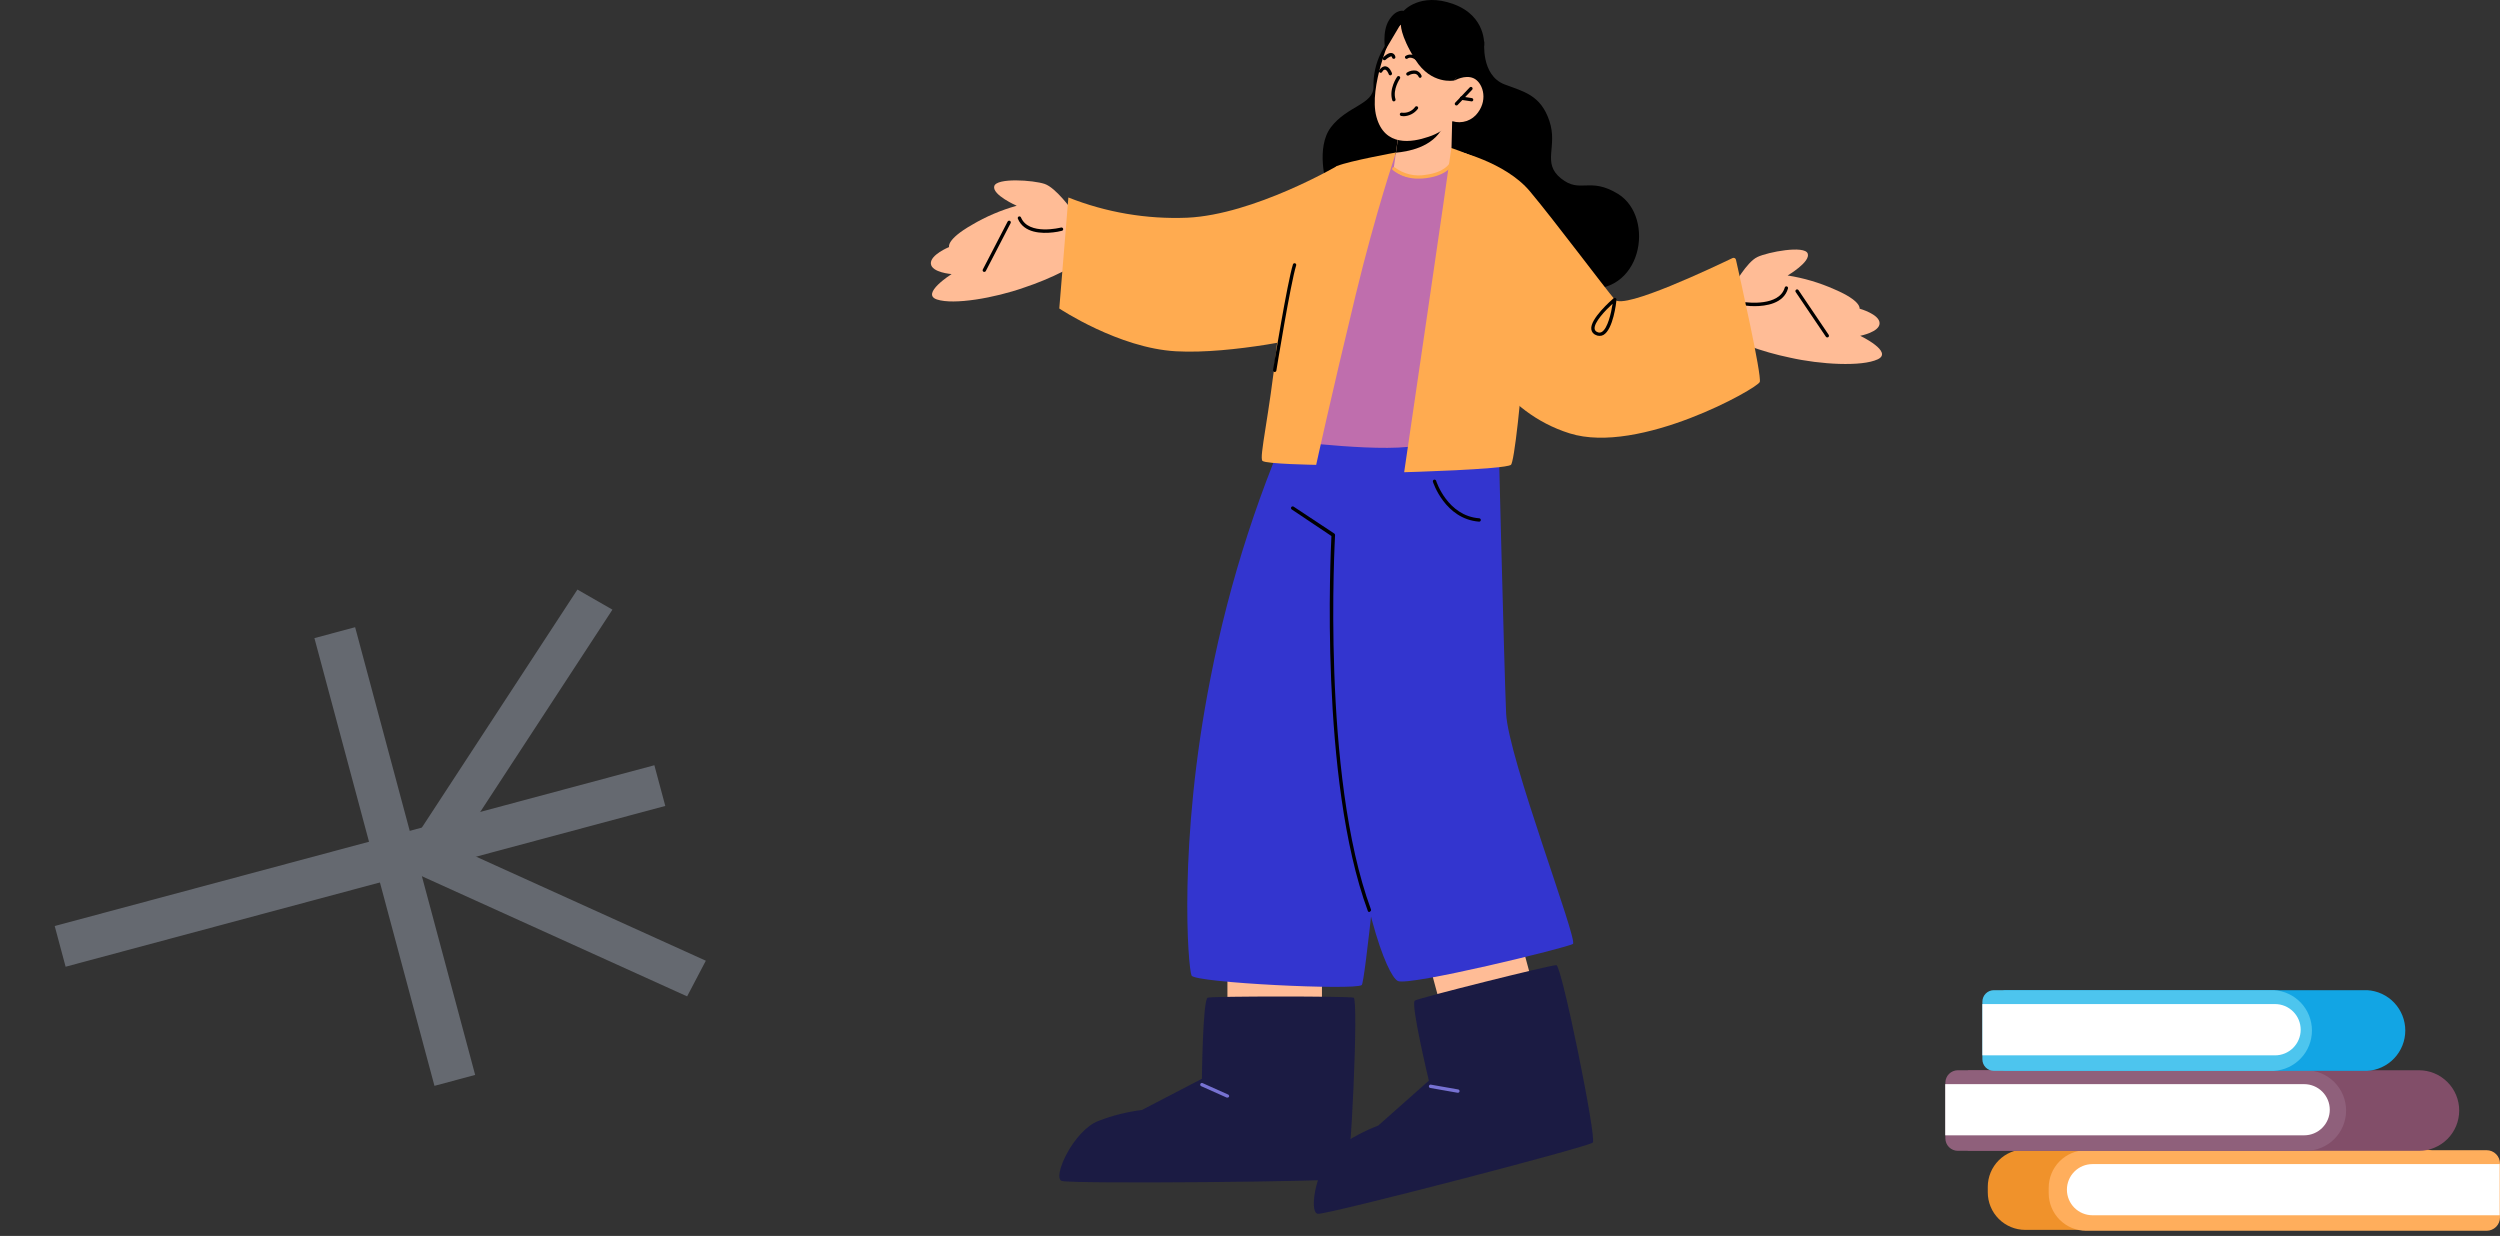 <svg fill="none" height="176" viewBox="0 0 356 176" width="356" xmlns="http://www.w3.org/2000/svg"><rect x="0" y="0" width="356" height="176" fill="#333333" stroke="none"/><path d="m199.879 1.55s2.318-2.695 7.071-.977c4.754 1.718 4.391 5.923 4.391 5.923l-1.126 3.169 3.865 8.566-.155 8.589-16.126-2.577-.74-12.431z" fill="#000"/><path d="m188.869 26.205s-1.54-5.183.652-8.085c2.317-3.05 6.079-3.243 6.064-5.76-.044-1.656.313-3.298 1.042-4.786.728-1.488 1.806-2.777 3.141-3.758l.178 23.026z" fill="#000"/><path d="m188.246 137.634h-13.46v6.412h13.46z" fill="#ffbc96"/><path d="m185.471 56.258c-5.989 12.853-10.388 26.389-13.098 40.307-4.65 23.507-3.184 41.328-2.695 42.357.489 1.03 23.33 2.125 24.233 1.348s8.078-78.792 8.078-78.792l-14.408-5.183z" fill="#3335cf"/><path d="m216.855 134.98-12.995 3.511 1.673 6.19 12.994-3.511z" fill="#ffbc96"/><path d="m191.72 61.773s-2.392 21.982-.37 44.423c2.021 22.441 6.145 32.718 7.7 33.495 1.554.778 24.181-4.76 24.936-5.279.755-.518-9.24-26.565-9.514-32.814-.274-6.249-1.177-43.187-1.177-43.187z" fill="#3335cf"/><path d="m185.53 63.002s17.503 2.058 17.844-.54c.785-5.923 5.234-37.16 5.234-37.16l-2.65-4.191-8.47 1s-4.058.429-8.034 11.313c-3.976 10.884-3.924 29.579-3.924 29.579z" fill="#bf6ead"/><path d="m211.371 5.911s-.525 4.805 2.88 6.108c2.703 1.029 5.124 1.481 6.375 5.183s-1.11 5.975 1.659 8.204c2.769 2.229 4.072-.296 8.144 2.221 5.353 3.324 3.443 14.808-5.39 13.423-9.211-1.481-10.484-12.587-10.484-12.587l-7.604-19.739z" fill="#000"/><path d="m206.787 17.246-.148 6.086s-1.147 1.725-4.716 1.925c-2.658.148-3.465-1.236-3.465-1.236l.74-5.309 6.471-1.259z" fill="#ffbc96"/><path d="m205.691 17.453c-.034.203-.099.401-.192.585-1.437 3.006-5.183 3.569-6.716 3.702l.437-2.999z" fill="#000"/><path d="m198.228 4.801s-3.391 7.552-2.221 11.846 5.042 3.643 7.404 2.836c1.32-.417 2.503-1.185 3.421-2.221.659.201 1.366.189 2.019-.034.652-.223 1.218-.647 1.616-1.21 1.481-2.006.6-4.331-.637-4.879-1.236-.548-2.71.341-2.71.341l1.17-2.221s-4.82-11.239-10.062-4.457z" fill="#ffbc96"/><g fill="#000"><path d="m207.076 11.464s-3.265.659-5.531-2.962c-2.265-3.621-2.058-5.124-2.058-5.124l-2.221 3.746s-.504-2.599.533-4.257c1.036-1.658 2.117-1.31 2.117-1.31l7.197 1.799 1.895 5.76z"/><path d="m199.879 16.55c-.122-0-.243-.013-.362-.037-.062-.017-.115-.058-.148-.113-.033-.055-.044-.121-.03-.183.017-.061.058-.114.113-.145.056-.032.121-.041.183-.025.365.045.735-.01 1.07-.16.336-.15.624-.389.833-.691.045-.044.106-.069.17-.069s.125.025.17.069c.044.044.069.104.069.167s-.025.122-.069.167c-.237.307-.539.558-.885.735-.345.177-.726.275-1.114.287z"/><path d="m198.487 14.44c-.051.001-.101-.016-.143-.047-.041-.031-.072-.074-.086-.124-.496-1.621.651-3.272.696-3.339.036-.052.092-.087.154-.099.063-.011.127.003.179.039s.088.092.099.154-.003.127-.04.179c0 0-1.058 1.525-.629 2.925.009.03.012.062.009.093-.004.031-.013.062-.028.089-.016.028-.036.052-.061.071-.024.019-.053.034-.083.043z"/><path d="m202.241 11.094c-.045 0-.089-.012-.127-.036-.038-.024-.068-.058-.088-.098-.04-.105-.103-.2-.185-.277-.082-.077-.181-.134-.289-.167-.326-.038-.655.038-.932.215-.027.018-.056.03-.087.036-.031.006-.063.006-.094-0s-.06-.018-.086-.036c-.027-.018-.049-.04-.067-.066-.017-.026-.029-.056-.035-.087-.006-.031-.006-.063 0-.094.006-.031.018-.06.036-.087.017-.026.04-.049.066-.066.392-.253.865-.351 1.325-.274.166.055.317.145.445.264.128.119.229.264.296.424.014.028.022.059.024.09.001.031-.003.063-.013.092-.011.03-.027.057-.048.08-.021.023-.046.042-.074.056-.02.014-.043.024-.067.03z"/><path d="m197.983 10.731c-.05-0-.099-.016-.14-.045s-.072-.07-.089-.118c-.067-.2-.274-.607-.496-.644s-.296.111-.474.37c-.041.042-.095.067-.153.072-.058.005-.116-.011-.164-.045-.047-.034-.081-.084-.095-.14-.014-.057-.007-.116.019-.168.297-.422.608-.607.941-.563.562.081.844.874.881.963.019.061.013.127-.016.183s-.079.1-.14.12z"/><path d="m202.078 8.873c-.032.001-.064-.006-.093-.018s-.056-.032-.077-.056c-.896-.896-1.422-.496-1.444-.481-.044.044-.104.068-.166.068-.063 0-.123-.025-.167-.068-.042-.045-.066-.105-.066-.167 0-.062.024-.121.066-.167.037 0 .866-.74 2.095.511.042.045.066.105.066.167s-.024.121-.066.167c-.043.031-.095.047-.148.044z"/><path d="m197.14 8.577c-.03 0-.06-.006-.088-.017-.028-.011-.053-.028-.075-.05-.022-.022-.041-.049-.053-.078-.012-.029-.019-.061-.019-.092 0-.032.007-.063.019-.092.012-.029.031-.056.053-.078.112-.126.741-.74 1.244-.615.119.032.227.097.31.188.084.09.141.202.164.323.01.03.015.062.012.094-.002.032-.011.063-.025.091-.015.028-.035.053-.059.074-.025.02-.053.036-.083.045-.062.017-.128.009-.184-.021-.057-.03-.099-.081-.12-.142 0-.074-.059-.17-.126-.185-.066-.015-.57.252-.785.481-.05.047-.116.073-.185.074z"/><path d="m207.388 15.018c-.031 0-.061-.006-.088-.017-.028-.011-.054-.028-.075-.05-.044-.044-.069-.104-.069-.167 0-.062.025-.122.069-.167l2.073-2.177c.044-.044.104-.069.166-.069.063 0 .123.025.167.069.044.046.069.107.069.17s-.025.125-.069.17l-2.073 2.177c-.023.021-.05.037-.079.048s-.06.014-.091.012z"/><path d="m209.572 14.44-1.481-.222c-.062-.011-.118-.046-.155-.097-.038-.051-.054-.115-.045-.177.004-.031.015-.061.031-.088.017-.027.038-.051.064-.069.025-.019.054-.032.085-.039.031-.007.063-.008.094-.003l1.429.222c.062.011.118.045.155.097s.053.115.045.177c-.01.053-.037.102-.077.138-.04.036-.091.058-.145.062z"/></g><path d="m199.953 67.245s6.664-45.416 6.664-45.801v-.385s7.84 2.517 10.565 6.079c1.977 2.591-1.088 38.397-2.029 39.056-.94.659-15.2 1.051-15.2 1.051z" fill="#ffab50"/><path d="m187.425 66.194s2.11-9.669 5.605-24.122c2.88-11.928 5.767-20.361 5.767-20.361s-6.663 1.214-8.329 1.903c-1.666.689-7.604 15.77-8.67 25.729-1.066 9.958-2.532 15.837-2.021 16.289.511.452 7.648.563 7.648.563z" fill="#ffab50"/><path d="m194.999 129.875c-.048.001-.096-.014-.136-.042s-.07-.067-.086-.114c-6.908-18.769-5.286-50.998-5.183-53.389l-5.649-3.783c-.026-.017-.049-.04-.067-.066s-.03-.056-.036-.087c-.007-.031-.007-.063 0-.094.006-.031.019-.06.037-.087.037-.051.092-.086.153-.098.062-.012.126-.001.18.031l5.79 3.828c.034.024.062.056.082.094.019.037.029.079.029.121 0 .341-1.992 34.058 5.108 53.308.012.03.018.062.017.093-.001.032-.008.064-.021.093s-.032.055-.055.076c-.024.022-.051.039-.081.049z" fill="#000"/><path d="m210.63 74.286c-4.879-.37-6.567-5.627-6.582-5.679-.019-.061-.013-.127.016-.183s.079-.1.139-.12c.062-.017.128-.009.184.021.057.03.1.081.12.141 0 .044 1.607 4.998 6.138 5.338.063.006.122.036.164.084.041.048.062.111.058.175-.004.06-.03.117-.074.158-.045.041-.103.064-.163.064z" fill="#000"/><path d="m202.071 25.435c-1.365.049-2.704-.389-3.776-1.236-.035-.046-.054-.102-.052-.16.003-.058.025-.113.064-.156.039-.043.092-.07.15-.077.057-.007.116.006.164.038.62.466 1.328.8 2.082.981s1.537.205 2.301.07c2.769-.355 3.406-1.651 3.413-1.658.013-.029.032-.055.055-.077.023-.022.05-.039.079-.05.03-.011.062-.016.093-.015.032.001.063.009.092.023.028.012.054.03.076.052s.039.049.05.078.016.06.014.091c-.001.031-.008.062-.022.09 0 .067-.74 1.547-3.783 1.94-.332.043-.666.066-1 .067z" fill="#ffab50"/><path d="m246.85 40.709s1.865-3.384 3.398-4.109 6.715-1.696 7.167-.503c.452 1.192-2.858 3.132-2.858 3.132 2.298.36 4.539 1.022 6.664 1.969 3.894 1.659 3.583 2.754 3.583 2.754s2.821.785 2.851 2.058c.029 1.274-2.762 1.806-2.762 1.806s4.775 2.288 2.488 3.354c-2.288 1.066-8.145.74-12.498-.244-1.996-.412-3.958-.972-5.871-1.673z" fill="#ffbc96"/><path d="m260.206 48.053c-.039.001-.078-.008-.113-.026s-.065-.045-.087-.077l-4.302-6.367c-.017-.026-.029-.056-.035-.087-.006-.031-.006-.063 0-.094.006-.031.018-.06.036-.086.017-.026.04-.049.066-.066s.056-.03.087-.036.062-.006.093 0.0.061.018.087.036c.026.018.049.04.066.066l4.302 6.367c.034.053.046.118.034.18-.012.062-.049.117-.101.153-.041.022-.086.035-.133.037z" fill="#000"/><path d="m249.856 43.596c-.428.006-.856-.022-1.28-.081-.032-.004-.062-.013-.089-.029-.028-.015-.052-.036-.071-.061s-.033-.053-.042-.084c-.008-.03-.01-.062-.006-.093.009-.064.043-.121.095-.16.051-.039.115-.056.179-.047.045 0 4.731.637 5.509-2.095.008-.03.023-.059.042-.083.02-.025.044-.045.072-.06.027-.015.058-.025.089-.028s.063-0.0.093.009c.03.009.058.023.083.043.025.019.045.044.06.071.016.028.025.058.028.089.004.031.001.063-.008.093-.615 2.169-3.169 2.517-4.754 2.517z" fill="#000"/><path d="m152.608 29.878s-2.245-3.145-3.852-3.688c-1.606-.543-6.866-.906-7.177.33-.31 1.236 3.202 2.78 3.202 2.78-2.241.624-4.39 1.541-6.391 2.728-3.676 2.099-3.24 3.151-3.24 3.151s-2.711 1.106-2.593 2.375c.119 1.268 2.953 1.474 2.953 1.474s-4.479 2.826-2.083 3.62c2.396.794 8.176-.208 12.386-1.691 1.934-.641 3.819-1.423 5.638-2.342z" fill="#ffbc96"/><path d="m140.193 38.72c.039-.004.076-.017.109-.039.033-.022.059-.052.077-.087l3.535-6.823c.015-.028.023-.059.026-.09.002-.032-.001-.063-.011-.093s-.025-.058-.046-.082c-.02-.024-.045-.044-.073-.058-.029-.014-.059-.023-.091-.025-.031-.003-.063.001-.093.011-.03.01-.058.025-.082.046s-.043.045-.058.074l-3.535 6.823c-.028.057-.032.122-.013.183.02.06.062.111.118.14.043.018.09.025.137.021z" fill="#000"/><path d="m149.956 33.093c.426-.044.849-.121 1.263-.229.031-.007.059-.021.085-.039.025-.018.047-.042.063-.069s.027-.057.032-.088c.004-.031.003-.063-.005-.093-.016-.062-.057-.115-.112-.148-.056-.033-.122-.042-.184-.026-.044.005-4.625 1.181-5.714-1.443-.012-.029-.03-.056-.052-.078s-.049-.04-.078-.052-.06-.018-.092-.018c-.031 0-.062.007-.091.019-.029.012-.056.03-.078.052-.022.022-.04.049-.052.078-.011.029-.017.06-.017.092 0 .031.007.062.019.091.862 2.084 3.439 2.133 5.013 1.95z" fill="#000"/><path d="m207.284 21.459s7.026 1.547 10.58 5.79c3.554 4.242 10.669 13.764 12.091 15.422 1.288 1.481 14.334-4.768 16.762-5.923.047-.022.098-.034.15-.034.051 0.0.102.012.149.035.046.023.087.056.118.097.032.041.054.088.065.139.592 2.614 3.702 16.496 3.391 17.407s-17.192 10.417-27.062 7.322c-9.869-3.095-13.393-12.12-13.393-12.12z" fill="#ffab50"/><path d="m227.771 47.831c-.185.001-.368-.042-.533-.126-.169-.066-.318-.177-.43-.32s-.183-.314-.207-.494c-.2-1.481 2.851-4.131 3.199-4.442.04-.025.086-.038.133-.038s.093.013.133.038c.043.022.077.057.1.099.022.042.032.09.026.138-.044.429-.474 4.22-1.866 5.013-.169.093-.361.139-.555.133zm1.866-4.583c-1.044.955-2.68 2.673-2.562 3.583.015.1.057.194.121.272.063.078.147.138.242.172.099.056.211.086.326.086.114 0 .226-.03.325-.086.844-.489 1.341-2.695 1.548-4.028z" fill="#000"/><path d="m152.137 28.122c5.381 2.133 11.15 3.114 16.933 2.88 9.47-.437 21.398-7.404 21.398-7.404l-3.414 24.203s-11.476 2.68-19.62 2.221c-8.144-.459-16.592-6.093-16.592-6.093z" fill="#ffab50"/><path d="m181.517 52.97h-.037c-.032-.004-.062-.015-.089-.032-.027-.016-.05-.038-.069-.063s-.032-.054-.039-.085c-.008-.031-.009-.063-.003-.094.081-.511 2.036-12.505 2.835-15.045.019-.061.061-.112.117-.142.057-.03.122-.036.183-.018.061.019.112.061.142.117.03.056.036.122.017.183-.792 2.51-2.798 14.852-2.82 14.978-.008.057-.036.109-.08.146s-.1.056-.157.054z" fill="#000"/><path d="m171.151 153.619s.119-11.328.83-11.55c.71-.222 20.064-.222 20.782 0s-.4 25.321-1.14 25.766c-.74.444-38.989.777-40.418.333-1.429-.445 1.666-7.219 5.227-8.552 1.986-.772 4.06-1.294 6.175-1.555z" fill="#1b1b43"/><path d="m174.787 156.299c-.032.007-.065.007-.097 0l-3.642-1.629c-.057-.025-.101-.073-.123-.131s-.021-.123.004-.18c.012-.029.03-.056.053-.079.023-.022.05-.04.08-.052.029-.011.061-.017.093-.016s.064.008.093.022l3.635 1.628c.03.012.056.03.079.053.022.023.04.05.052.08.012.029.017.061.016.093s-.008.064-.021.093c-.023.038-.056.069-.095.09s-.083.031-.127.028z" fill="#7772d3"/><path d="m203.47 153.885s-2.636-11.009-1.999-11.402c.636-.392 19.413-5.094 20.16-5.049.748.044 5.768 24.655 5.183 25.269-.585.615-37.634 10.225-39.122 10.144-1.488-.082-.141-7.404 2.961-9.566 1.74-1.229 3.625-2.239 5.613-3.006z" fill="#1b1b43"/><path d="m207.602 155.61h-.045l-3.924-.689c-.054-.02-.1-.058-.128-.108-.029-.051-.039-.11-.028-.166.011-.057.041-.109.086-.145.045-.037.101-.056.159-.055l3.924.689c.062.014.116.051.151.103.036.052.051.116.042.178-.011.055-.04.105-.084.14-.043.035-.097.054-.153.053z" fill="#7772d3"/><g fill="#dbe8ff" opacity=".3"><path clip-rule="evenodd" d="m65.039 120.739 35.47 16.068-2.662 5.077-41.265-18.693 25.644-39.237 4.985 2.86z" fill-rule="evenodd"/><path d="m7.765 131.856h88.398v6h-88.398z" transform="matrix(.966 -.259 .259 .966 -33.862 6.503)"/><path d="m67.695 153.068h6v66h-6z" transform="matrix(-.966 .259 -.259 -.966 172.701 283.4)"/></g><path d="m288.404 163.664h57.013c.506 0 .99.201 1.348.558.357.358.558.843.558 1.348v7.662c0 .505-.201.99-.558 1.348-.358.357-.842.558-1.348.558h-57.013c-1.418 0-2.778-.563-3.78-1.566-1.002-1.002-1.565-2.361-1.565-3.779v-.784c0-1.418.563-2.777 1.565-3.779 1.002-1.003 2.362-1.566 3.78-1.566z" fill="#f0922b"/><path d="m297.08 163.787h57.014c.505 0 .99.201 1.348.558.357.358.558.843.558 1.348v7.662c0 .505-.201.99-.558 1.348-.358.357-.843.558-1.348.558h-57.014c-1.417 0-2.777-.563-3.779-1.565-1.002-1.003-1.566-2.362-1.566-3.78v-.766c-.002-.703.135-1.4.402-2.051.268-.651.661-1.242 1.158-1.74.496-.498 1.086-.894 1.736-1.163.649-.27 1.346-.409 2.049-.409z" fill="#ffae5c"/><path d="m355.947 173.053h-57.975c-.967 0-1.893-.384-2.577-1.068-.683-.683-1.067-1.61-1.067-2.576s.384-1.893 1.067-2.576c.684-.684 1.61-1.067 2.577-1.067h57.975z" fill="#fff"/><path d="m280.314 163.877h64.14c1.522 0 2.981-.604 4.057-1.68s1.68-2.535 1.68-4.057c0-1.521-.604-2.98-1.68-4.056s-2.535-1.681-4.057-1.681h-64.14c-.036.004-.07.02-.096.046s-.042.06-.046.097v11.189c0 .018.004.037.011.054.007.018.017.033.031.046.013.014.029.024.046.031.017.008.036.011.054.011z" fill="#824e69"/><path d="m278.799 163.877h49.548c1.522 0 2.981-.604 4.057-1.68s1.68-2.535 1.68-4.057c0-1.521-.604-2.98-1.68-4.056s-2.535-1.681-4.057-1.681h-49.548c-.472 0-.925.188-1.259.522-.335.334-.522.787-.522 1.26v7.893c-.003.235.042.469.13.687.089.218.219.417.385.584s.363.3.58.391c.218.091.451.137.686.137z" fill="#8f607b"/><path d="m277 161.669h51.116c.966 0 1.893-.384 2.576-1.067.684-.684 1.068-1.61 1.068-2.577 0-.966-.384-1.893-1.068-2.576-.683-.683-1.61-1.067-2.576-1.067h-51.116z" fill="#fff"/><path d="m285.571 152.492h51.508c1.468-.082 2.85-.723 3.86-1.792 1.011-1.068 1.574-2.483 1.574-3.954s-.563-2.886-1.574-3.955c-1.01-1.068-2.392-1.709-3.86-1.791h-51.508c-.175 0-.343.069-.467.193-.123.124-.193.291-.193.466v10.174c-.002.087.013.174.046.255.032.081.08.154.142.216s.135.11.216.143c.082.032.168.047.256.045z" fill="#12a5e4"/><path d="m283.93 152.492h39.856c1.469-.082 2.85-.723 3.861-1.792 1.011-1.068 1.574-2.483 1.574-3.954s-.563-2.886-1.574-3.955c-1.011-1.068-2.392-1.709-3.861-1.791h-39.856c-.435 0-.851.173-1.159.48-.307.308-.48.724-.48 1.159v8.214c0 .434.173.851.48 1.159.308.307.724.48 1.159.48z" fill="#4dc5ee"/><path d="m282.291 150.283h41.673c.969 0 1.898-.384 2.583-1.069s1.07-1.614 1.07-2.583-.385-1.898-1.07-2.583-1.614-1.069-2.583-1.069h-41.673z" fill="#fff"/></svg>